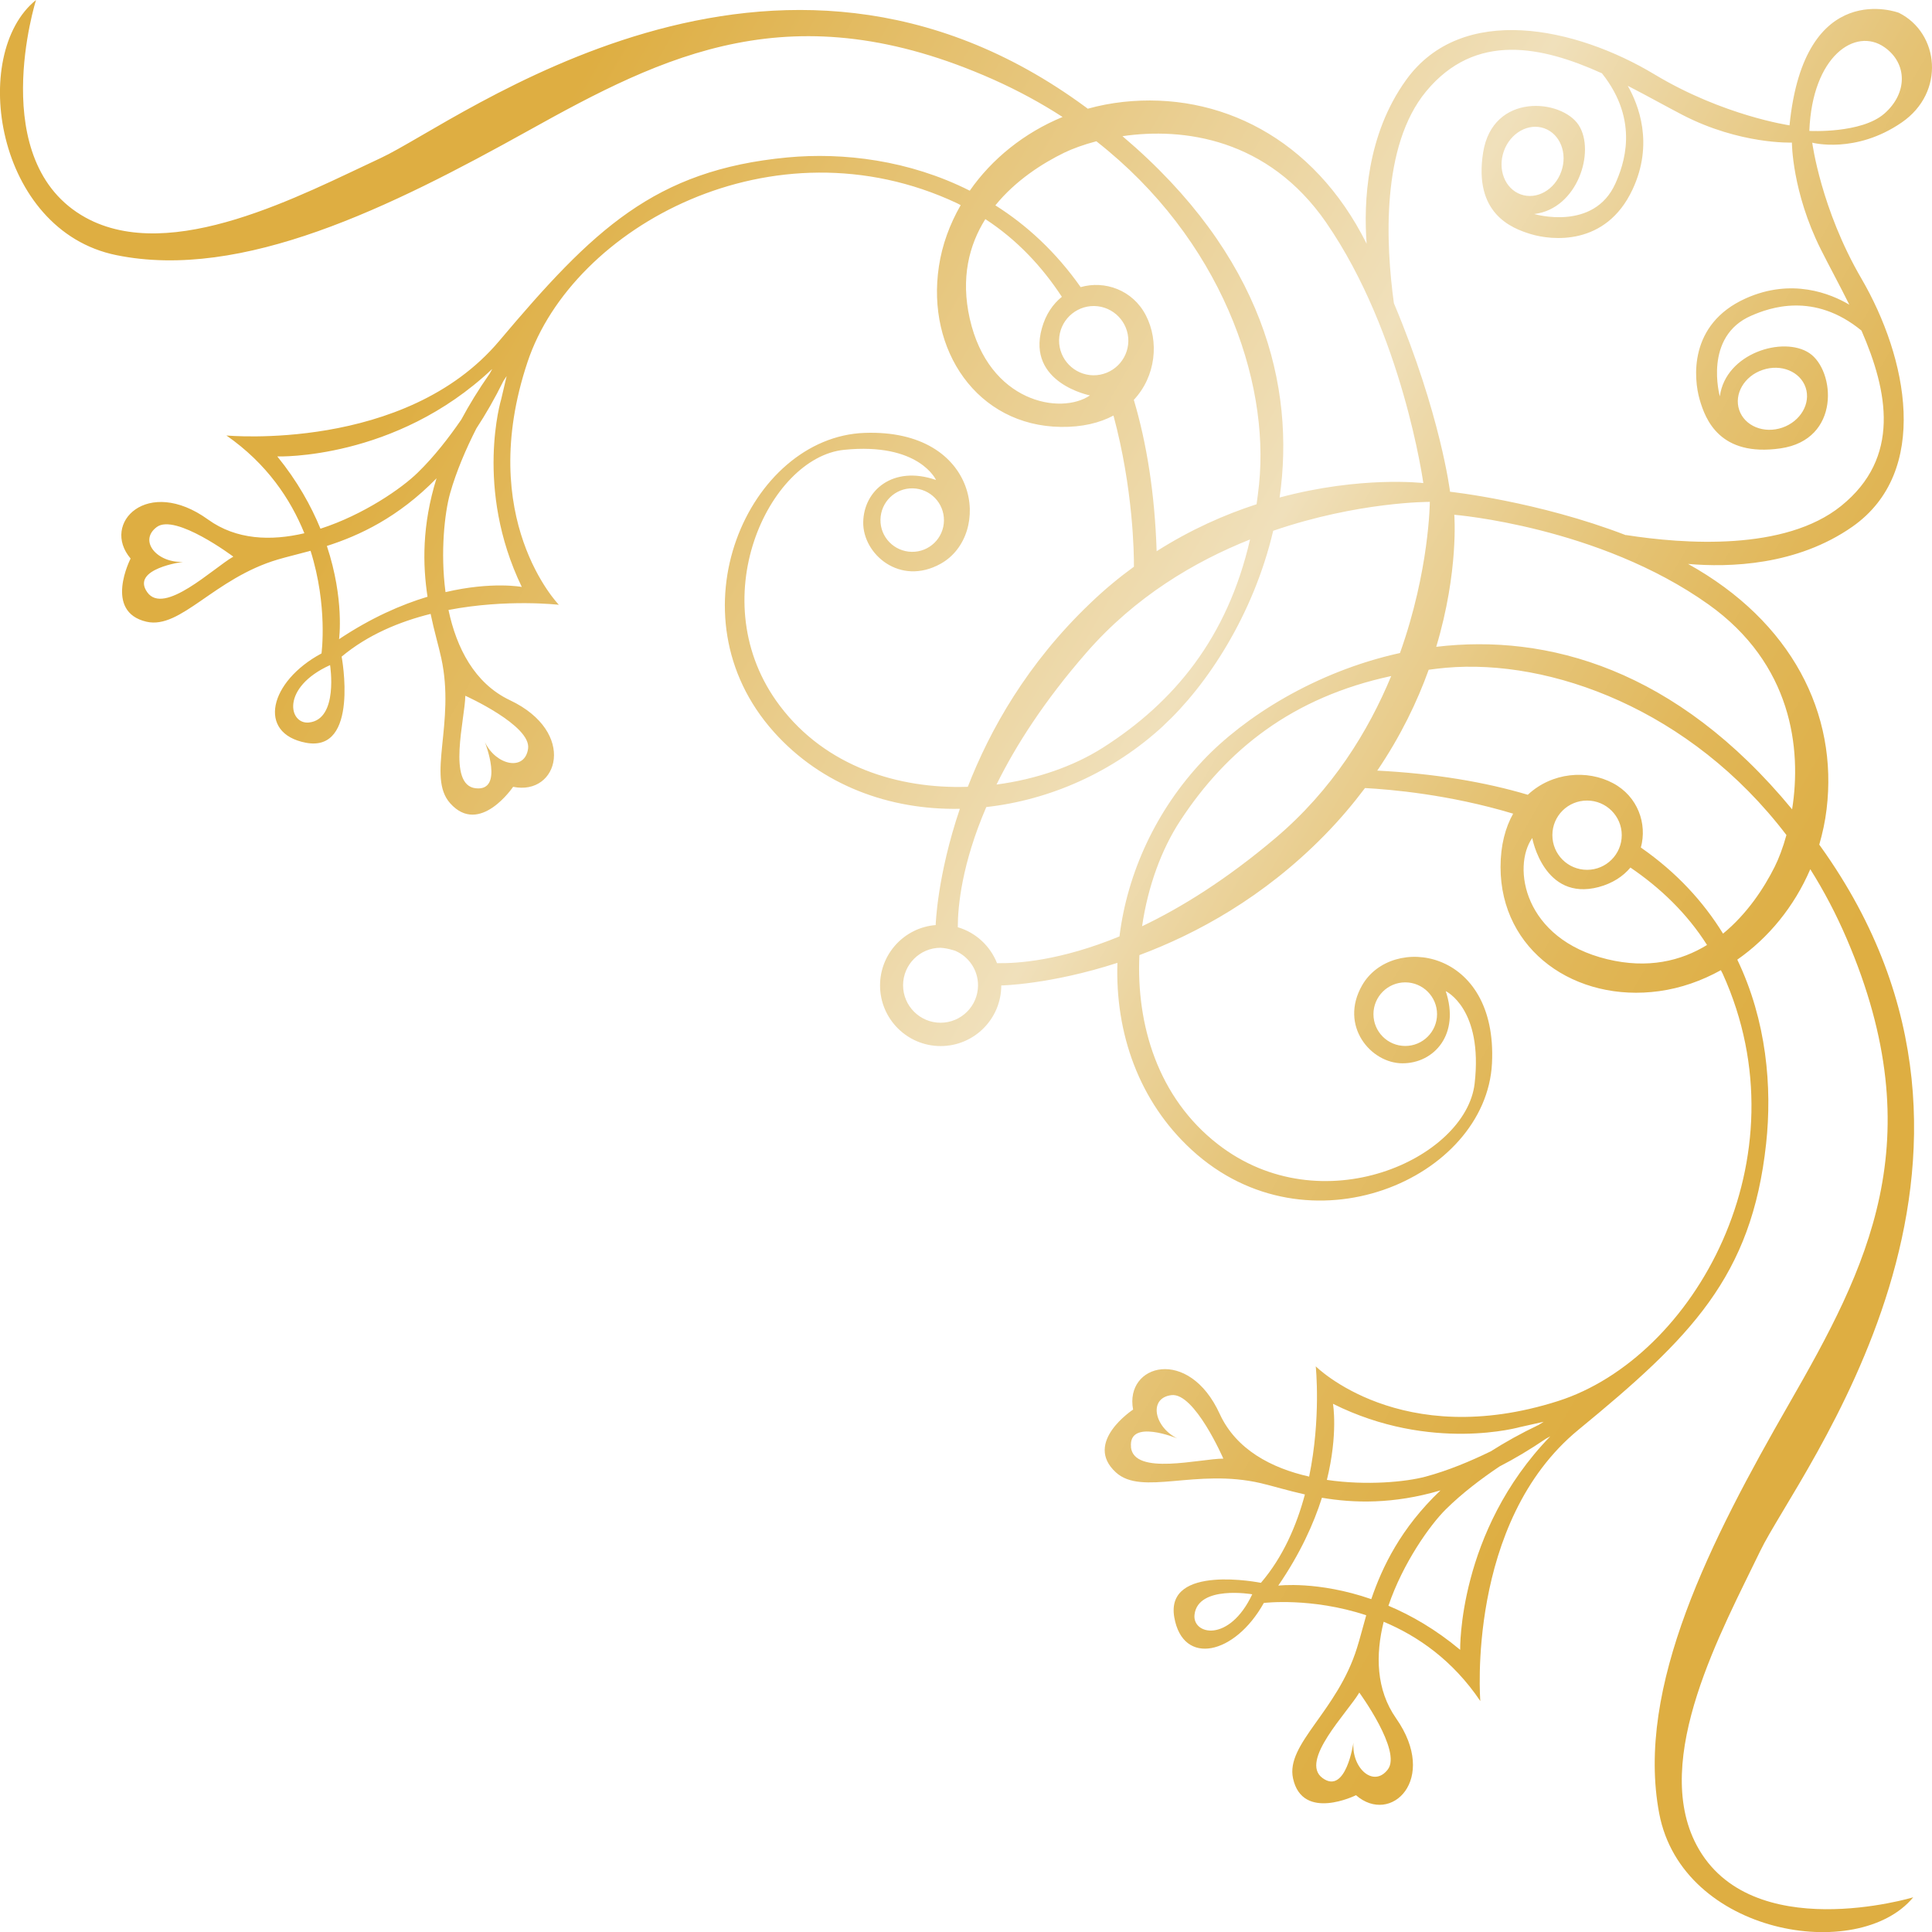 <?xml version="1.0" encoding="UTF-8"?>
<svg id="_レイヤー_3" data-name="レイヤー_3" xmlns="http://www.w3.org/2000/svg" version="1.1" xmlns:xlink="http://www.w3.org/1999/xlink" viewBox="0 0 187.13 187.15">
  <!-- Generator: Adobe Illustrator 29.3.0, SVG Export Plug-In . SVG Version: 2.1.0 Build 146)  -->
  <defs>
    <style>
      .st0 {
        fill: url(#_名称未設定グラデーション_9);
      }
    </style>
    <linearGradient id="_名称未設定グラデーション_9" data-name="名称未設定グラデーション 9" x1="162.83" y1="347.15" x2="287.76" y2="130.76" gradientTransform="translate(350.14 -162.99) rotate(90)" gradientUnits="userSpaceOnUse">
      <stop offset=".2" stop-color="#deae42"/>
      <stop offset=".36" stop-color="#e7c77f"/>
      <stop offset=".52" stop-color="#f0e0bb"/>
      <stop offset=".57" stop-color="#ebd39c"/>
      <stop offset=".64" stop-color="#e5c375"/>
      <stop offset=".7" stop-color="#e1b759"/>
      <stop offset=".76" stop-color="#deb048"/>
      <stop offset=".8" stop-color="#deae42"/>
    </linearGradient>
  </defs>
  <path class="st0" d="M3.49,0C-3.01,5.22-.45,22.32,11.26,24.71c12.21,2.5,26.63-4.67,39.87-12.03,13.24-7.37,25.63-13.63,45.08-4.98,2.42,1.08,4.65,2.3,6.71,3.63-3.71,1.53-6.84,4.05-8.99,7.14-5.87-2.96-12.25-3.73-17.67-3.22-12.88,1.22-18.83,7.01-27.92,17.79-9.1,10.78-26.41,9.14-26.41,9.14,3.92,2.73,6.21,6.16,7.55,9.47-3.23.76-6.59.65-9.33-1.33-5.86-4.23-10.4.36-7.5,3.78,0,0-2.65,5.15,1.54,6.12,3.32.76,6.54-4.2,12.73-6.03.88-.26,1.95-.51,3.16-.84,1.69,5.35,1.06,9.94,1.06,9.94-5.07,2.72-6.26,7.74-1.52,8.65,5.22.99,3.47-8.34,3.47-8.34,2.54-2.12,5.61-3.39,8.62-4.14.35,1.7.78,3.12,1.03,4.28,1.38,6.31-1.42,11.51.86,14.06,2.86,3.21,6.1-1.59,6.1-1.59,4.39.9,6.22-5.3-.31-8.39-3.44-1.63-5.18-5.09-5.95-8.74,5.69-1.09,10.69-.5,10.69-.5,0,0-8.11-8.34-3.03-23.53,4.37-13.08,23.81-23.72,41.59-15.37.13.06.23.13.36.19-1.06,1.85-1.8,3.85-2.11,5.94-1.23,8.09,3.7,15.43,11.81,15.54,2.07.03,3.77-.39,5.1-1.1,1.91,7.1,1.99,13.38,1.98,14.64-1.44,1.05-2.86,2.22-4.24,3.55-6.1,5.82-9.71,12.26-11.85,17.77-6.72.22-13.75-1.95-18.2-7.84-7.69-10.17-1.07-24.06,6.21-24.8,7.28-.74,8.91,2.92,8.91,2.92-4.18-1.45-7.01,1.02-7.05,4.1-.04,3.08,3.55,6.2,7.49,4.02,5.04-2.79,3.82-13.09-7.37-12.68-11.19.41-18.97,17.56-8.78,28.96,4.63,5.18,11.21,7.58,18.02,7.45-2.2,6.49-2.34,11.22-2.34,11.22v.04c-3.01.24-5.39,2.76-5.39,5.85,0,3.24,2.63,5.87,5.87,5.87s5.87-2.63,5.87-5.87c0,0,4.73-.08,11.25-2.19-.22,6.81,2.08,13.42,7.2,18.12,11.26,10.34,28.52,2.79,29.08-8.39.56-11.18-9.73-12.55-12.58-7.55-2.24,3.91.84,7.55,3.91,7.55s5.59-2.8,4.19-6.99c0,0,3.63,1.68,2.8,8.95-.84,7.27-14.82,13.7-24.88,5.87-5.82-4.53-7.9-11.59-7.59-18.31,5.54-2.07,12.03-5.59,17.93-11.61,1.47-1.5,2.76-3.03,3.92-4.57,2.44.13,8.14.61,14.35,2.48-.75,1.34-1.22,3.05-1.22,5.17,0,8.11,7.27,13.14,15.37,12.02,2.1-.29,4.11-1,5.97-2.03.06.12.12.23.18.35,8.11,17.89-2.8,37.18-15.94,41.38-15.26,4.87-23.48-3.36-23.48-3.36,0,0,.53,5.01-.64,10.68-3.64-.82-7.07-2.61-8.66-6.07-3-6.57-9.23-4.82-8.39-.42,0,0-4.85,3.17-1.67,6.08,2.52,2.31,7.76-.42,14.05,1.05,1.15.27,2.57.71,4.26,1.09-.8,2.99-2.11,6.05-4.26,8.56,0,0-9.31-1.88-8.39,3.35.84,4.75,5.87,3.63,8.67-1.4,0,0,4.59-.57,9.92,1.19-.35,1.21-.61,2.28-.89,3.15-1.91,6.17-6.92,9.31-6.2,12.65.91,4.21,6.1,1.63,6.1,1.63,3.37,2.95,8.03-1.53,3.88-7.45-1.94-2.77-2-6.14-1.2-9.35,3.29,1.38,6.69,3.72,9.36,7.68,0,0-1.4-17.33,9.51-26.28,10.9-8.95,16.77-14.82,18.17-27.68.6-5.5.05-11.94-2.79-17.85,3.03-2.11,5.52-5.15,7.07-8.76,1.31,2.08,2.5,4.33,3.54,6.76,8.39,19.57,1.95,31.87-5.59,45.01-7.55,13.14-14.91,27.45-12.58,39.7,2.24,11.74,19.29,14.54,24.6,8.11,0,0-15.75,4.75-20.97-5.03-4.47-8.39,2.52-20.97,6.15-28.51,3.63-7.55,27.67-37.74,5.87-68.21-.05-.07-.1-.14-.15-.21.32-1.11.57-2.25.71-3.43,1.12-9.23-3.36-18.17-13.42-23.76,0,0-.01,0-.01,0,3.99.35,10.55.17,15.95-3.62,7.55-5.31,5.33-16.34.84-24.04-3.91-6.71-4.75-13.14-4.75-13.14,0,0,4.2,1.12,8.67-1.96,4.25-2.92,3.63-8.67-.28-10.62,0,0-9.16-3.49-10.59,10.9,0,0-6.42-.93-13.07-4.93-7.65-4.6-18.64-6.96-24.05.51-3.87,5.35-4.14,11.91-3.84,15.91,0,0,0-.02,0-.02-5.14-10.3-14.34-14.74-23.57-13.74-1.18.13-2.33.35-3.44.66-.07-.05-.13-.1-.2-.15-30.18-22.22-60.69,1.4-68.29,4.93-7.6,3.53-20.27,10.35-28.59,5.76C-1.47,15.68,3.49,0,3.49,0ZM131.66,163.94s4.14,5.67,2.76,7.45c-1.37,1.79-3.5-.11-3.33-2.6,0,0-.72,5.09-2.99,3.43-2.27-1.65,2.43-6.36,3.56-8.28ZM109.55,140.16c-.28-2.8,4.47-.84,4.47-.84-2.24-1.12-2.8-3.91-.56-4.19,2.24-.28,5.03,6.15,5.03,6.15-2.24,0-8.67,1.68-8.95-1.12ZM121.29,154.42c-2.24,4.75-5.83,3.92-5.59,1.96.35-2.87,5.59-1.96,5.59-1.96ZM139.52,144.36c-3.85,3.66-5.64,7.42-6.7,10.53-5.16-1.79-9.01-1.31-9.01-1.31,2.12-3.09,3.43-5.99,4.23-8.51,3.07.52,6.89.64,11.47-.71ZM145.24,142.04c1.44-.74,2.94-1.63,4.5-2.69.14-.08.28-.15.42-.23-8.97,9.25-8.73,20.68-8.73,20.68-2.37-1.98-4.74-3.34-6.95-4.27,1.41-4.15,4.04-7.84,5.57-9.35,1.56-1.54,3.39-2.93,5.19-4.14ZM147.29,138.21l2.23-.5c-.16.1-.31.2-.48.3-1.72.82-3.26,1.68-4.64,2.56-1.99.97-4.17,1.88-6.34,2.46-1.87.5-5.68.88-9.54.31,1.1-4.47.59-7.37.59-7.37,9.51,4.75,18.17,2.24,18.17,2.24ZM136.11,95.15c1.7,0,3.08,1.38,3.08,3.08s-1.38,3.08-3.08,3.08-3.08-1.38-3.08-3.08,1.38-3.08,3.08-3.08ZM88.4,47.3c1.7.03,3.05,1.42,3.03,3.12-.02,1.7-1.42,3.06-3.12,3.03-1.7-.03-3.06-1.42-3.03-3.12.03-1.7,1.42-3.06,3.12-3.03ZM45.07,67.39s6.4,2.88,6.08,5.12c-.31,2.23-3.1,1.63-4.18-.62,0,0,1.89,4.78-.9,4.46-2.79-.32-1.03-6.73-1-8.96ZM31.97,64.42s.84,5.25-2.04,5.56c-1.96.21-2.75-3.39,2.04-5.56ZM43.15,57.34c-.51-3.87-.08-7.68.44-9.54.61-2.16,1.55-4.33,2.55-6.3.9-1.37,1.78-2.89,2.62-4.6.11-.16.21-.32.31-.47l-.52,2.22s-2.63,8.63,1.99,18.2c0,0-2.89-.55-7.38.5ZM22.59,53.92c-1.94,1.11-6.71,5.74-8.33,3.44-1.62-2.29,3.48-2.94,3.48-2.94-2.5.13-4.36-2.02-2.56-3.37,1.8-1.35,7.41,2.86,7.41,2.86ZM42.28,46.33c-1.42,4.57-1.34,8.39-.87,11.47-2.53.76-5.45,2.03-8.57,4.11,0,0,.54-3.85-1.18-9.03,3.13-1,6.91-2.75,10.62-6.55ZM47.66,35.77c-.08.14-.15.28-.23.42-1.08,1.54-1.99,3.03-2.75,4.45-1.23,1.79-2.64,3.6-4.21,5.13-1.53,1.51-5.25,4.09-9.43,5.44-.91-2.21-2.23-4.6-4.18-7,0,0,11.42.39,20.79-8.45ZM175.25,12.68c.28-7.27,4.47-10.07,7.27-8.11,2.26,1.58,2.24,4.47,0,6.43-2.24,1.96-7.27,1.68-7.27,1.68ZM157.49,51.84c-8.56-3.3-17.04-4.21-17.04-4.21,0,0-.92-7.53-5.44-18.26-.78-5.68-1.27-15.22,3.13-20.53,4.78-5.76,11.2-4.37,17.02-1.74,3.72,4.67,2.07,8.95,1.31,10.66-2.09,4.69-7.87,2.97-7.87,2.97,4.2-.5,5.95-6.07,4.31-8.61-1.65-2.54-8.34-3.19-9.26,2.67-.92,5.86,2.7,7.31,4.64,7.89,1.95.59,7.25,1.22,9.84-4.34,2.07-4.43.57-8.21-.47-10.03,1.91.98,3.72,2,5.32,2.83,5.56,2.87,10.58,2.67,10.58,2.67,0,0,0,4.75,2.8,10.34.81,1.62,1.81,3.44,2.76,5.36-1.81-1.07-5.57-2.61-10.03-.61-5.59,2.51-5.03,7.83-4.47,9.78.56,1.96,1.96,5.59,7.83,4.75,5.87-.84,5.31-7.55,2.8-9.23-2.52-1.68-8.11,0-8.67,4.19,0,0-1.64-5.81,3.08-7.83,1.72-.74,6.02-2.33,10.64,1.46,2.55,5.86,3.85,12.3-1.98,16.99-5.45,4.39-15.21,3.69-20.84,2.81ZM170.72,35.83c1.78-.61,3.64.15,4.17,1.7.52,1.54-.49,3.28-2.26,3.89-1.78.61-3.64-.15-4.17-1.7-.53-1.54.48-3.29,2.26-3.89ZM145.66,14.64c.63-1.77,2.39-2.76,3.92-2.21,1.54.55,2.27,2.43,1.64,4.19-.63,1.77-2.38,2.76-3.92,2.21-1.53-.55-2.27-2.42-1.64-4.19ZM173.58,78.39c-11.24-13.63-23.74-17.02-34.47-15.74,2.2-7.33,1.75-12.79,1.75-12.79,0,0,13.98,1.12,24.6,8.67,8.12,5.77,9.05,14,8.12,19.86ZM148.41,81.17s1.12,6.15,6.43,4.75c1.35-.36,2.37-1.04,3.08-1.89,2.88,1.96,5.47,4.42,7.42,7.5-2.53,1.55-5.73,2.33-9.66,1.38-8.11-1.96-9.23-8.95-7.27-11.74ZM153.72,77.54c1.85,0,3.36,1.5,3.36,3.35s-1.5,3.36-3.36,3.36-3.36-1.5-3.36-3.36,1.5-3.35,3.36-3.35ZM133.4,74.64c2.27-3.35,3.87-6.68,4.98-9.77.54-.07,1.08-.14,1.64-.19,10.14-.9,23.73,4.02,33.01,16.2-.34,1.24-.75,2.3-1.14,3.08-1.03,2.06-2.67,4.56-5,6.47-1.89-3.07-4.48-5.92-7.96-8.34.63-2.3-.29-4.95-2.69-6.23-2.51-1.34-5.93-1.06-8.26,1.12-4.14-1.23-8.97-2.05-14.57-2.34ZM110.62,89.72c.56-3.86,1.88-7.46,3.69-10.22,4.52-6.9,10.88-11.97,20.44-14.02-2.2,5.31-5.68,11.01-11.21,15.69-4.76,4.03-9.12,6.73-12.91,8.54ZM91.1,91.8c.44.03.81.11,1.15.21.07.02.14.04.21.06.03,0,.05.02.08.03,1.29.56,2.19,1.84,2.19,3.33,0,2.01-1.63,3.63-3.63,3.63s-3.63-1.63-3.63-3.63,1.63-3.63,3.63-3.63ZM112.69,70.28c4.2-3.88,8.7-10.68,10.63-18.87,8.28-2.84,15.17-2.8,15.17-2.8,0,0-.03,6.62-2.89,14.64-8.23,1.81-15.11,6.22-19.05,10.38-4.59,4.84-7.36,10.94-8.12,17.07-5.71,2.35-9.89,2.63-11.86,2.59-.66-1.67-2.06-2.97-3.8-3.48,0-2.04.39-6.13,2.76-11.64,6.13-.68,12.28-3.36,17.17-7.89ZM121.08,52.24c-2.18,9.5-7.33,15.78-14.29,20.2-2.79,1.77-6.4,3.04-10.27,3.55,1.86-3.77,4.62-8.09,8.72-12.79,4.72-5.41,10.46-8.81,15.84-10.95ZM95.45,21.23c3.08,2.01,5.5,4.62,7.4,7.52-.87.7-1.57,1.71-1.94,3.06-1.47,5.29,4.66,6.49,4.66,6.49-2.82,1.92-9.8.7-11.64-7.43-.89-3.95-.07-7.13,1.51-9.65ZM102.58,32.95c.03-1.85,1.55-3.33,3.4-3.31,1.85.03,3.33,1.55,3.31,3.4-.03,1.85-1.55,3.33-3.4,3.31-1.85-.03-3.33-1.55-3.31-3.4ZM106.2,13.69c12.06,9.45,16.79,23.1,15.75,33.23-.07.66-.15,1.29-.24,1.92-3.09,1-6.39,2.46-9.68,4.55-.18-5.62-.97-10.48-2.21-14.66,2.15-2.3,2.46-5.67,1.17-8.18-1.27-2.47-3.99-3.41-6.32-2.74-2.39-3.4-5.22-6-8.26-7.92,1.95-2.41,4.57-4.08,6.69-5.11.79-.38,1.85-.77,3.1-1.1ZM128.46,21.57c7.4,10.73,9.4,25.22,9.4,25.22,0,0-6.04-.72-13.92,1.4,1.54-10.78-1.61-23.47-15.22-35,5.87-.86,14.09.19,19.75,8.39Z"/>
</svg>